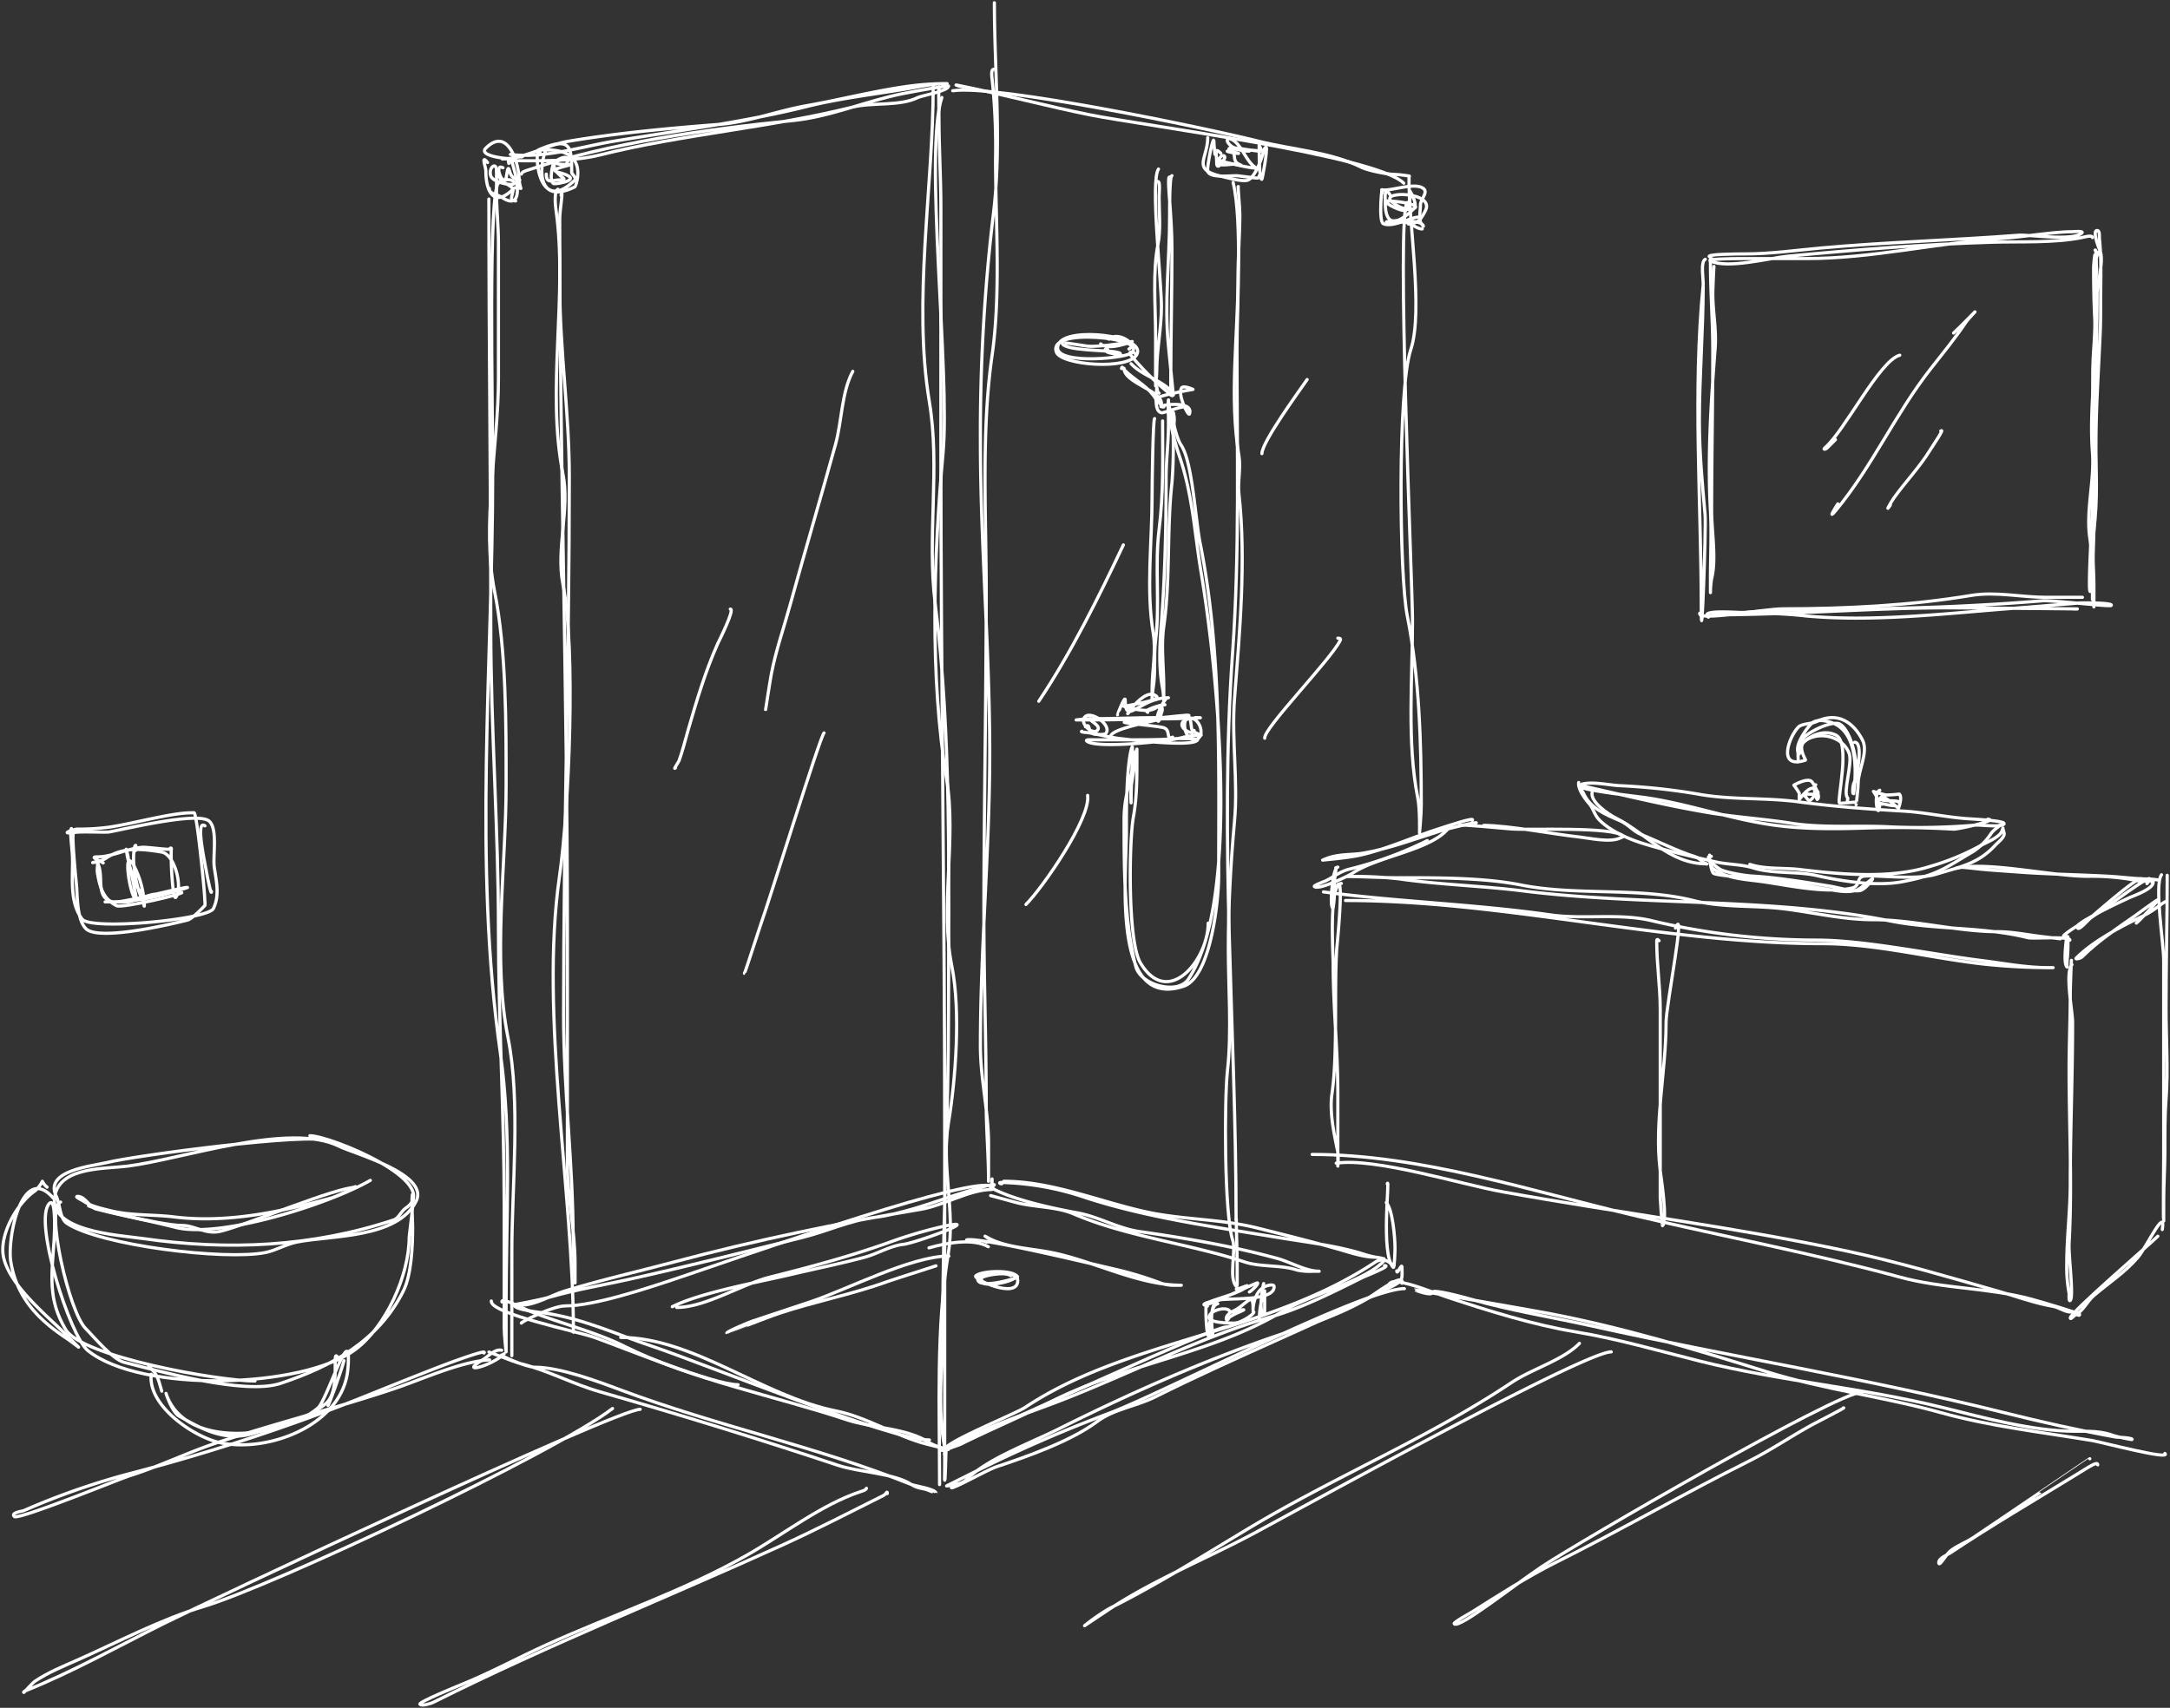 <svg id="Gruppe_520" data-name="Gruppe 520" xmlns="http://www.w3.org/2000/svg" xmlns:xlink="http://www.w3.org/1999/xlink" width="681.84" height="536.687" viewBox="0 0 681.84 536.687">
  <rect x="0" y="0" width="681.84" height="536.687" fill="#333333" stroke="none"/>
  <defs>
    <clipPath id="clip-path">
      <rect id="Rechteck_126" data-name="Rechteck 126" width="681.84" height="536.687" fill="none" stroke="#fff" stroke-width="1"/>
    </clipPath>
  </defs>
  <g id="Gruppe_519" data-name="Gruppe 519" clip-path="url(#clip-path)">
    <path id="Pfad_3302" data-name="Pfad 3302" d="M87.7,31.958c-2.192-2.728-.539,1.433-.539,2.633,0,6.32,2.419,11.892,8.808,5.5.518-.518,2.2,0,2.2,0a13.5,13.5,0,0,1-.55-2.753c0-4.585-3.332-17.032-10.459-9.907-2.359,2.361,5.749,3.3,7.706,3.3.416,0,6.16,18.051-2.753,12.11-1.541-1.028-3.852-.887-3.852-2.753" transform="translate(65.497 19.127)" fill="none" stroke="#fff" stroke-linecap="round" stroke-linejoin="round" stroke-width="1"/>
    <path id="Pfad_3303" data-name="Pfad 3303" d="M91.945,33.813c-1.462,0-1.07-3.009-2.18-3.009v6.621c0,5.135.6,10.388.6,15.646V95.8c0,21.065-5.4,45.812-1.2,66.8,3.7,18.518,3.61,41.9,3.61,60.783,0,25.063-4.291,54.967.6,79.439,4.044,20.22,1.2,46.9,1.2,67.4v32.5" transform="translate(66.252 23.306)" fill="none" stroke="#fff" stroke-linecap="round" stroke-linejoin="round" stroke-width="1"/>
    <path id="Pfad_3304" data-name="Pfad 3304" d="M91.007,32.7c-3.476,1.309-1.953,69.489-1.953,91.157,0,60.416-6.148,122.456,2.408,182.349,3.622,25.353,1.8,52.468,1.8,78.235v15.646s-.6-5.207-.6-7.822V354.349c0-29.119-1.806-58.384-1.806-87.262,0-31.352-2.407-62.965-2.407-94.486,0-45.092-.6-89.764-.6-134.8" transform="translate(65.76 24.74)" fill="none" stroke="#fff" stroke-linecap="round" stroke-linejoin="round" stroke-width="1"/>
    <path id="Pfad_3305" data-name="Pfad 3305" d="M306.027,46.382c-1.614.783-.515,6.7-.659,8.144-3.325,33.258-.6,68.4-.6,101.705,0,16.22,1.553-25.66,1.205-29.488-.875-9.619-1.806-19.927-1.806-29.49,0-13.886,1.2-28.706,1.2-42.127" transform="translate(229.791 35.092)" fill="none" stroke="#fff" stroke-linecap="round" stroke-linejoin="round" stroke-width="1"/>
    <path id="Pfad_3306" data-name="Pfad 3306" d="M304.039,112.315c-.687,2.665,19.923-1.393,26.373-1.393,19.561,0,39.811-1.019,58.978-4.212,7.624-1.27,15.825.6,23.472.6H424.3" transform="translate(230.022 80.402)" fill="none" stroke="#fff" stroke-linecap="round" stroke-linejoin="round" stroke-width="1"/>
    <path id="Pfad_3307" data-name="Pfad 3307" d="M375.075,44.771c.84-1.486.126,24.108-.367,30.278-1.541,19.249,2.38,38.724,0,57.774-.773,6.183,0,11.411,0,17.452V156.9" transform="translate(283.222 33.826)" fill="none" stroke="#fff" stroke-linecap="round" stroke-linejoin="round" stroke-width="1"/>
    <path id="Pfad_3308" data-name="Pfad 3308" d="M277.113,148.263c-5.563,6.738-22.065,8.672-29.959,13.935-1.433.956-10.77,5.479-12.036,4.212-.328-.328,3.1-1.549,3.612-1.8,2.693-1.347,4.543-2.942,7.221-3.612a118.572,118.572,0,0,0,24.673-9.027" transform="translate(177.873 112.175)" fill="none" stroke="#fff" stroke-linecap="round" stroke-linejoin="round" stroke-width="1"/>
    <path id="Pfad_3309" data-name="Pfad 3309" d="M15.851,218.194c-1.047.183,22.323,6.225,29.5,6.225,3.877,0,7.39,2.967,12.036,1.806,9.108-2.278,36.128-13.842,42.727-13.842" transform="translate(11.967 160.688)" fill="none" stroke="#fff" stroke-linecap="round" stroke-linejoin="round" stroke-width="1"/>
    <path id="Pfad_3310" data-name="Pfad 3310" d="M63.684,243.42c-.72,3.051-5.015,14.708-5.015,14.086" transform="translate(44.389 184.17)" fill="none" stroke="#fff" stroke-linecap="round" stroke-linejoin="round" stroke-width="1"/>
    <path id="Pfad_3311" data-name="Pfad 3311" d="M93.532,241.585c-2.2-.488-4.11,1.878-5.841,2.916-8.151,4.89,2.76,2.055,6.621-1.806" transform="translate(64.114 182.733)" fill="none" stroke="#fff" stroke-linecap="round" stroke-linejoin="round" stroke-width="1"/>
    <path id="Pfad_3312" data-name="Pfad 3312" d="M221.866,237.815c-.79-1.611,1.324-2.171,1.021-2.782-.984-1.966-6.621-.339-6.621,1.806,0,1.739,6.457,1.8,7.824,1.8,2.616,0,7.42-3.61,6.018-3.61" transform="translate(163.626 177.156)" fill="none" stroke="#fff" stroke-linecap="round" stroke-linejoin="round" stroke-width="1"/>
    <path id="Pfad_3313" data-name="Pfad 3313" d="M92.035,233.378c-.766,1.649,8.753,2.526,10.633,2.839,11.92,1.987,21.4,6.531,32.5,10.232,16.867,5.621,74.784,29.488,87.262,29.488" transform="translate(69.6 176.573)" fill="none" stroke="#fff" stroke-linecap="round" stroke-linejoin="round" stroke-width="1"/>
    <path id="Pfad_3314" data-name="Pfad 3314" d="M168.282,275.776c.09,1.9,8.635-3.429,10.266-4.081,9.589-3.836,75.175-34.3,79.438-34.3" transform="translate(127.321 179.61)" fill="none" stroke="#fff" stroke-linecap="round" stroke-linejoin="round" stroke-width="1"/>
    <path id="Pfad_3315" data-name="Pfad 3315" d="M198.674,133.935c.541-2.185,11.56-4.286,14.654-5.059,2.775-.694-5.465.6-7.824.6-8.635,0,6.858,1.112,9.628,1.8,2.707.678.664,4.182,3.009,3.011" transform="translate(150.316 97.352)" fill="none" stroke="#fff" stroke-linecap="round" stroke-linejoin="round" stroke-width="1"/>
    <path id="Pfad_3316" data-name="Pfad 3316" d="M96.974,28.419c-1.981-3.5-1.526,21.185,11.058,8.6.45-.45-1.1-1.922-1.1-2.2,0-7.769-.271-10.735-7.706-8.256-.936.313-2.751,1.1-2.751,1.1h2.751c13.607,0,8.844,11.539,8.808,11.558-14.875,7.436-10.155-12.66-8.256-12.66" transform="translate(72.703 19.45)" fill="none" stroke="#fff" stroke-linecap="round" stroke-linejoin="round" stroke-width="1"/>
    <path id="Pfad_3317" data-name="Pfad 3317" d="M91.721,30.306c-.588-2.394.631-2,2.667-2,1.3,0,0-.55-1.1-.55" transform="translate(69.283 21.004)" fill="none" stroke="#fff" stroke-linecap="round" stroke-linejoin="round" stroke-width="1"/>
    <path id="Pfad_3318" data-name="Pfad 3318" d="M100.432,33.861c-1.247.59-.8,5.092-.618,6.347,3.843,26.906-3.107,56.571,2.2,83.113,2.224,11.114-2.222,23.561,0,34.675,4.1,20.489,1.945,70.613-1.1,91.921-6.245,43.706,4.4,98.81,4.4,143.108" transform="translate(74.866 25.619)" fill="none" stroke="#fff" stroke-linecap="round" stroke-linejoin="round" stroke-width="1"/>
    <path id="Pfad_3319" data-name="Pfad 3319" d="M169.418,17.44c-5.69,16.953,2.661,86.572.378,111.7-2.948,32.418-4.256,70.237,1.1,102.378,3.2,19.2-2.148,39.889,1.653,58.893,2.828,14.148,1.238,35.494-1.1,49.538-2.2,13.21,2.2,27.521,0,40.73-3.873,23.242-2.753,48.872-2.753,72.656" transform="translate(126.526 13.195)" fill="none" stroke="#fff" stroke-linecap="round" stroke-linejoin="round" stroke-width="1"/>
    <path id="Pfad_3320" data-name="Pfad 3320" d="M307.223,225.176a1.042,1.042,0,0,1-.378,1.084c-6.08,6.08-22.767,10.248-31.375,15.412-22.263,13.357-48.823,16.431-72.1,28.07-9.6,4.8-20.9,9.624-29.172,13.761a31.665,31.665,0,0,1-5.5,1.651l5.5-2.753c9.259-4.629,18.926-7.922,28.622-11.558,23.331-8.75,45.874-20.812,69.352-27.521,9.19-2.626,19.574-7.861,28.072-12.11,1.27-.636,9.647-3.852,7.155-3.852" transform="translate(127.631 170.367)" fill="none" stroke="#fff" stroke-linecap="round" stroke-linejoin="round" stroke-width="1"/>
    <path id="Pfad_3321" data-name="Pfad 3321" d="M170.174,296.114c.148.69,11.427-5.64,13.907-6.468,9.837-3.28,23.644-8.1,31.924-14.311,5.192-3.894,12.338-4.792,18.163-7.706,24.749-12.373,49.854-22.449,74.308-34.675,3.835-1.918,3.3-2.347,3.3-6.055,0-1.667-1.651,2.716-1.651,1.1h0" transform="translate(128.753 171.379)" fill="none" stroke="#fff" stroke-linecap="round" stroke-linejoin="round" stroke-width="1"/>
    <path id="Pfad_3322" data-name="Pfad 3322" d="M248.277,211.892c.97-2.916-2.206,22.149,1.892,26.247.39.39.55-5.2.55-6.055,0-3.28-.761-12.319-2.753-14.311" transform="translate(187.61 160.139)" fill="none" stroke="#fff" stroke-linecap="round" stroke-linejoin="round" stroke-width="1"/>
    <path id="Pfad_3323" data-name="Pfad 3323" d="M168.972,261.153c1.07-6.6.056,2.245.056,7.912" transform="translate(127.843 195.813)" fill="none" stroke="#fff" stroke-linecap="round" stroke-linejoin="round" stroke-width="1"/>
    <path id="Pfad_3324" data-name="Pfad 3324" d="M89.8,233.088c-.448-1.678,7.22,2.315,8.7,2.907,9.863,3.945,20.649,6.471,29.722,11.009,20.853,10.425,47.825,15.757,69.9,23.117,7.838,2.612,19,2.575,25.869,7.155,1.786,1.193,6.055,2.2,6.055,2.2l-6.6-1.651c-9.487-2.371-18.89-8.512-28.622-10.459-23.113-4.622-44.948-23.117-67.7-23.117" transform="translate(67.926 176.044)" fill="none" stroke="#fff" stroke-linecap="round" stroke-linejoin="round" stroke-width="1"/>
    <path id="Pfad_3325" data-name="Pfad 3325" d="M87.885,232.745c-.513,3.938,27,9.523,32.416,11.457,9.2,3.285,37.419,14.861,45.134,14.861" transform="translate(66.488 176.094)" fill="none" stroke="#fff" stroke-linecap="round" stroke-linejoin="round" stroke-width="1"/>
    <path id="Pfad_3326" data-name="Pfad 3326" d="M87.634,241.972c-1.579-.743,7.538,2.995,9.872,3.578,8.5,2.125,16.347,6.4,24.77,8.806,24.88,7.109,50.709,15.07,74.856,23.119,6.631,2.21,17.756,2.48,23.119,6.055,1.813,1.209,3.19,1.063,4.954,1.651.172.058,2.751,1.131,2.751,1.1,0-1.351-6.642-2.326-7.7-2.751-29.959-11.984-61.293-18.444-91.369-29.723-7.448-2.793-19.145-7.155-26.971-7.155-2.89,0-11.309-3.854-10.459-3.854" transform="translate(66.165 183.001)" fill="none" stroke="#fff" stroke-linecap="round" stroke-linejoin="round" stroke-width="1"/>
    <path id="Pfad_3327" data-name="Pfad 3327" d="M173.47,15.849c-1.281-.141-3.266-.831-2.126-.6,14.223,2.844,28.253,6.642,41.832,9.357C229.8,27.928,303.007,37.376,311.7,46.07" transform="translate(129.381 11.501)" fill="none" stroke="#fff" stroke-linecap="round" stroke-linejoin="round" stroke-width="1"/>
    <path id="Pfad_3328" data-name="Pfad 3328" d="M170.422,16.323c13.687-2.031,79.4,11.683,96.033,15.843,10.77,2.691,22.839,3.438,32.476,8.256,2.011,1.007,8.194,2.2,10.457,2.2,1.27,0,5.229.552,4.4.552" transform="translate(128.94 12.196)" fill="none" stroke="#fff" stroke-linecap="round" stroke-linejoin="round" stroke-width="1"/>
    <path id="Pfad_3329" data-name="Pfad 3329" d="M253.136,31.53c-.385,13.224,4.627,42.2.534,54.476-4.14,12.421-3.636,70.986-1.1,83.663,3.789,18.947,4.4,40.059,4.4,59.445,0,2.941-.55,8.806-.55,8.806s.17-7.406-.55-11.009c-3.464-17.32-1.651-37.913-1.651-55.591,0-11.393-5.194-128.008-1.651-131.55" transform="translate(189.612 23.855)" fill="none" stroke="#fff" stroke-linecap="round" stroke-linejoin="round" stroke-width="1"/>
    <path id="Pfad_3330" data-name="Pfad 3330" d="M247.477,34.942c.111-4.759-1.367,8.834.288,9.661,3.411,1.706,11.7-3.863,11.7-1.393" transform="translate(186.86 25.675)" fill="none" stroke="#fff" stroke-linecap="round" stroke-linejoin="round" stroke-width="1"/>
    <path id="Pfad_3331" data-name="Pfad 3331" d="M247.156,34.469c2.942.529,10.831-2.695,13.283-.244,1.21,1.21-1.115,3.3-1.115,5.013,0,1.46-.466,3.891,0,5.293.169.5,1.261,1.962.836,1.114-1.353-2.705-17.9-.836-8.911-.836a24.283,24.283,0,0,1,3.064-.278c1.927.274,3.8,2.227,5.57,2.227" transform="translate(186.997 25.19)" fill="none" stroke="#fff" stroke-linecap="round" stroke-linejoin="round" stroke-width="1"/>
    <path id="Pfad_3332" data-name="Pfad 3332" d="M218.279,29.5c-.005-1.17-.279-2.533-.279-3.8,0-3.438-2.317,8.091-1.95,9.191.78,2.338,7.813,1.209,9.468,1.391,6.141.683,6.684,1.2,6.684,0" transform="translate(163.433 18.959)" fill="none" stroke="#fff" stroke-linecap="round" stroke-linejoin="round" stroke-width="1"/>
    <path id="Pfad_3333" data-name="Pfad 3333" d="M233.927,28.936c-.643-.293-1.122-2.508-1.122-1.8,0,6.751.256,10.582.836,10.582.195,0,1.874-9.544,1.393-10.025-.332-.332-.81.985-.836,1.114-.444,2.219-2.691,8.416-5.013,9.191-1.748.583-7.114-.943-8.911-1.393-8.614-2.154-3.62-5.542-3.62-11.975" transform="translate(162.829 18.634)" fill="none" stroke="#fff" stroke-linecap="round" stroke-linejoin="round" stroke-width="1"/>
    <path id="Pfad_3334" data-name="Pfad 3334" d="M92.416,37.211c10.54,1.375,22.26-2.443,32.506-4.151,19.753-3.292,40.744-5.939,60.434-10.861,10.348-2.587,20.983-3.822,31.471-5.57,4.124-.689,8.265-1.671,12.532-1.671h.279a88.84,88.84,0,0,0-12.254.834c-10.687,1.458-21.371,4.247-32.028,6.127-9,1.59-18.2,5.15-27.292,5.849-15.792,1.214-31.817,2.7-47.346,5.291-6.844,1.14-13.982,5.57-20.886,5.57" transform="translate(67.966 11.317)" fill="none" stroke="#fff" stroke-linecap="round" stroke-linejoin="round" stroke-width="1"/>
    <path id="Pfad_3335" data-name="Pfad 3335" d="M221.349,32.635c2.932,12.138,1.216,38.812,1.216,52.218,0,31.981.887,63.879-1.393,95.8-4.219,59.076,1.114,118.793,1.114,177.959" transform="translate(166.108 24.691)" fill="none" stroke="#fff" stroke-linecap="round" stroke-linejoin="round" stroke-width="1"/>
    <path id="Pfad_3336" data-name="Pfad 3336" d="M223.252,33.4c-.263-.815.469,6.57.469,8.641,0,6.42-.557,12.806-.557,19.217,0,18.871-2.833,38.143.279,56.814.646,3.882-.436,8.059,0,11.975,2.31,20.8.2,43.616-1.393,64.334-.978,12.725,1.156,25.725,0,38.433-1.187,13.067-1.95,26.7-1.95,39.826,0,12.688,1.121,26.119-.278,38.712-.989,8.89-1.021,45.122,1.671,53.193,1.107,3.316-1.377,11.989,1.114,14.481.4.4.279-2.06.279-2.227v-4.736c0-4.715-.279-9.454-.279-14.2" transform="translate(165.851 25.227)" fill="none" stroke="#fff" stroke-linecap="round" stroke-linejoin="round" stroke-width="1"/>
    <path id="Pfad_3337" data-name="Pfad 3337" d="M229.637,232.359c.327-.067,2.991-2.431,2.568-2.854-.244-.244-15.8,7.418-16.709,6.961-.669-.334,1.254-.836,1.948-1.114,2.888-1.154,9.393-2.709,11.42-4.734.812-.812-2.194.836-3.343.836" transform="translate(162.938 173.638)" fill="none" stroke="#fff" stroke-linecap="round" stroke-linejoin="round" stroke-width="1"/>
    <path id="Pfad_3338" data-name="Pfad 3338" d="M216.158,234.13c-.657-4.718-.664,8.5.462,9.626.878.877.836-3.93.836-4.456,0-2.208-.836.083-.836,2.229" transform="translate(163.205 176.374)" fill="none" stroke="#fff" stroke-linecap="round" stroke-linejoin="round" stroke-width="1"/>
    <path id="Pfad_3339" data-name="Pfad 3339" d="M226.633,229.679c.079-.875-1.916,8.786.025,9.756.343.172.279-.731.279-1.114v-6.4l-.279.834a24.311,24.311,0,0,0-1.393,7.8" transform="translate(170.434 173.732)" fill="none" stroke="#fff" stroke-linecap="round" stroke-linejoin="round" stroke-width="1"/>
    <path id="Pfad_3340" data-name="Pfad 3340" d="M179.561,21.388c-.9.058-.618,2.22-.525,2.97a202.5,202.5,0,0,1,1.1,25.325c0,19.918,1.714,41.955-1.1,61.664-3.432,24.028-1.834,50.174-1.834,74.509,0,33.86-.734,68.01-.734,102.039,0,19.461.734,39.27.734,58.727,0,8.128.733,16.1.733,24.225V359.1c0-10.3-2.568-20.317-2.568-30.832,0-30.784,2.935-61.435,2.935-92.128,0-32.811-2.935-65.128-2.935-98A582.052,582.052,0,0,1,179.4,67.3c2.753-22.01.367-44.828.367-66.8" transform="translate(132.681 0.378)" fill="none" stroke="#fff" stroke-linecap="round" stroke-linejoin="round" stroke-width="1"/>
    <path id="Pfad_3341" data-name="Pfad 3341" d="M179.472,212.124c-.692-.033-.985-.425-.112-.425a88.177,88.177,0,0,1,25.327,4.4c19.591,6.531,40.533,9.387,61.295,12.848,9.154,1.525,19.331,2.651,27.9,5.505a44.845,44.845,0,0,0,5.138,1.1,12.776,12.776,0,0,0-2.2-.367c-3.692,0-8.214-1.56-11.745-2.57-8.419-2.4-16.819-4.479-25.327-6.607-11.794-2.949-23.554-2.542-35.236-5.138-14.432-3.208-29.374-9.544-44.412-9.544" transform="translate(135.294 159.893)" fill="none" stroke="#fff" stroke-linecap="round" stroke-linejoin="round" stroke-width="1"/>
    <path id="Pfad_3342" data-name="Pfad 3342" d="M177.2,216.145c-.112-.037,4.074,1.094,7.8,2.11,5.855,1.6,12.735,1.263,18.353,3.671,16.67,7.144,36.632,9.4,53.588,15.049,5.136,1.711,11.346.845,16.517,2.568a18.9,18.9,0,0,0,5.138.367h1.836c-4.228,0-9.027-2.895-13.215-4.037-14.478-3.949-28.632-6.345-43.311-8.442-6.585-.942-12.8-4.662-19.453-5.872-7.892-1.435-19.175-3.9-26.061-7.341-1.008-.506-.734-3.3-.734-3.3v2.937" transform="translate(134.065 159.577)" fill="none" stroke="#fff" stroke-linecap="round" stroke-linejoin="round" stroke-width="1"/>
    <path id="Pfad_3343" data-name="Pfad 3343" d="M241.93,212.81c5.525-2.846-9.515,1.913-11.244,2.489-8.07,2.691-16.883,5.92-25.327,6.974-7.62.954-14.906,4.37-22.39,6.241-18.247,4.562-36.26,9.118-54.69,13.213-8.019,1.781-16.547,3.208-24.591,5.505-3.97,1.135-12.113,2.57-12.113,2.57h2.937c4.458,0,9.382-3.113,13.58-4.406,11.279-3.469,23.045-6.12,34.5-9.175,25.435-6.784,51.621-12.214,77.445-16.517,7.188-1.2,15.325-6.239,22.39-6.239" transform="translate(69.286 160.33)" fill="none" stroke="#fff" stroke-linecap="round" stroke-linejoin="round" stroke-width="1"/>
    <path id="Pfad_3344" data-name="Pfad 3344" d="M120.255,244.916c8.825-4.427,27.083-7.719,36.98-10.048,7.827-1.841,15.741-3.439,23.491-5.505,3.987-1.065,8.017-3.583,12.112-4.038,3.8-.422,24.977-8.151,13.58-5.872a142.348,142.348,0,0,0-18.718,5.505c-11.892,4.2-24.413,7.573-36.7,10.645-8.88,2.22-20.313,9.544-29.365,9.544" transform="translate(90.984 165.72)" fill="none" stroke="#fff" stroke-linecap="round" stroke-linejoin="round" stroke-width="1"/>
    <path id="Pfad_3345" data-name="Pfad 3345" d="M194.517,228.157c6.053-1.883-12.273,3.921-14.2,4.623-11.065,4.023-22.646,6.2-33.769,9.909-4.451,1.484-16.475,6.282-16.517,6.241-.385-.386,7.158-3.489,7.708-3.671l18.72-6.239c11.327-3.775,31.45-14.315,43.311-14.315" transform="translate(98.369 170.011)" fill="none" stroke="#fff" stroke-linecap="round" stroke-linejoin="round" stroke-width="1"/>
    <path id="Pfad_3346" data-name="Pfad 3346" d="M172.911,222.323c4-1,39.833,7.648,46.155,9.106a113.25,113.25,0,0,1,14.682,4.406,11.257,11.257,0,0,0,4.038.734h2.568c-13.566,0-27.477-7.625-40.741-10.278-5.846-1.17-12.421-1.444-17.986-3.671-1.015-.406-2.935-1.467-2.935-1.467l1.1.734c1.152.768.471,1.1-.733,1.1" transform="translate(130.824 167.323)" fill="none" stroke="#fff" stroke-linecap="round" stroke-linejoin="round" stroke-width="1"/>
    <path id="Pfad_3347" data-name="Pfad 3347" d="M184.818,223.693c-4.911-2.812-13.475-1.122-18.646.355" transform="translate(125.725 168.098)" fill="none" stroke="#fff" stroke-linecap="round" stroke-linejoin="round" stroke-width="1"/>
    <path id="Pfad_3348" data-name="Pfad 3348" d="M185.6,228.787c-2.046-1.567-11.522-.047-9.58,1.894,2.138,2.138,12.219-.627,11.01-1.836-1.247-1.249-13.032-1.107-11.745,1.469s12.609-.841,12.479-1.1c-1.221-2.442-11.525-2.055-13.213-.367-.982.982,13.213,7.536,13.213,1.469,0-4.035-13.384-1.37-11.377-.367" transform="translate(132.028 172.11)" fill="none" stroke="#fff" stroke-linecap="round" stroke-linejoin="round" stroke-width="1"/>
    <path id="Pfad_3349" data-name="Pfad 3349" d="M211.831,64.39c5.964-2.854-25.52-7.174-22.811.952,1.372,4.119,22.783,5.82,25.325.734,2.963-5.923-21.852-8.781-24.591-3.3-3.383,6.763,20.016,4.762,22.757,2.935,3.137-2.092-4.024-7.353-6.975-4.4" transform="translate(142.886 45.281)" fill="none" stroke="#fff" stroke-linecap="round" stroke-linejoin="round" stroke-width="1"/>
    <path id="Pfad_3350" data-name="Pfad 3350" d="M200.61,66.116c.158-.98.444-.047,1.17.678,2.8,2.8,6.48,4.6,8.809,7.708.725.968,2.568,3.78,2.568,2.568,0-4.1-11.745-6.452-11.745-11.01" transform="translate(151.781 49.703)" fill="none" stroke="#fff" stroke-linecap="round" stroke-linejoin="round" stroke-width="1"/>
    <path id="Pfad_3351" data-name="Pfad 3351" d="M204.095,63.834c-.639-1.066-2.846-1.295-1.616.241a87.262,87.262,0,0,0,11.377,11.379c.541.464,1.331,1.606,1.836,1.1.365-.365-.5-1.233-.734-1.469-3.45-3.45-8.755-4.718-12.113-8.075-.121-.123-.244-.244-.365-.367" transform="translate(152.917 47.65)" fill="none" stroke="#fff" stroke-linecap="round" stroke-linejoin="round" stroke-width="1"/>
    <path id="Pfad_3352" data-name="Pfad 3352" d="M204.314,63.6c-1.709-.346-.639.954,1.094,1.17.98.123,2.937,1.354,2.937.367,0-.546-.938-.6-1.469-.734-2.477-.618-16.884-.343-16.884-2.935,0-.174,7.678,1.075,8.075,1.1,4.665.311,13.947-1.469,13.947-1.469s-7.567,3.076-9.909.734" transform="translate(143.747 46.225)" fill="none" stroke="#fff" stroke-linecap="round" stroke-linejoin="round" stroke-width="1"/>
    <path id="Pfad_3353" data-name="Pfad 3353" d="M207.742,71.224c-.668-.167-.734-2.614-.734-1.927,0,1.873-1.033,7.574,1.469,8.075.913.183,7.708-2.86,7.708-1.469" transform="translate(156.461 52.338)" fill="none" stroke="#fff" stroke-linecap="round" stroke-linejoin="round" stroke-width="1"/>
    <path id="Pfad_3354" data-name="Pfad 3354" d="M207.343,73.472C203.6,72.49,218.433,70,218.433,70s-3.121-1.467-3.671-.367c-1.147,2.3,2.266,8.987,2.57,8.075,1.685-5.055-12.693-2.2-8.075-2.2" transform="translate(156.416 52.372)" fill="none" stroke="#fff" stroke-linecap="round" stroke-linejoin="round" stroke-width="1"/>
    <path id="Pfad_3355" data-name="Pfad 3355" d="M207.732,30.243c-2.616,3.768.933,34.9.933,43.184,0,6.921-1.469,13.552-1.469,20.189,0,1.595-.365,4.771-.365,4.771V82.6c0-8.92-.991-20.013.733-28.629.947-4.73.367-10.137.367-15.049,0-.859.43-4.771-.367-4.771" transform="translate(156.273 22.882)" fill="none" stroke="#fff" stroke-linecap="round" stroke-linejoin="round" stroke-width="1"/>
    <path id="Pfad_3356" data-name="Pfad 3356" d="M209.69,31.929c-.827-.908-.181,5.979-.093,7.2.364,5.092.734,10.352.734,15.416,0,13.745-.367,27.533-.367,41.108,0,.638-.188,4.038.734,4.038,0,0-.536-5.347-1.469-14.682-1.351-13.51.367-27.243.367-40.742,0-1.353-.074-12.846.734-12.846" transform="translate(157.911 23.776)" fill="none" stroke="#fff" stroke-linecap="round" stroke-linejoin="round" stroke-width="1"/>
    <path id="Pfad_3357" data-name="Pfad 3357" d="M207.2,74.887c-.506,0-.792,20.16-.792,24.591,0,14-1.941,29.105.367,42.945.933,5.6-.367,11.68-.367,17.25v3.3s.165-2.457.367-3.67c.787-4.731.133-9.883.734-14.683,1.437-11.5-.336-23.382,1.1-34.868,1.439-11.5,1.1-22.762,1.1-34.134" transform="translate(155.592 56.659)" fill="none" stroke="#fff" stroke-linecap="round" stroke-linejoin="round" stroke-width="1"/>
    <path id="Pfad_3358" data-name="Pfad 3358" d="M211.708,75.467a13.293,13.293,0,0,1,.306,1.95c0,1.741-.367,3.338-.367,5.138a142.415,142.415,0,0,1-.367,15.049c-1.658,14.928-.45,30.308-2.57,45.146-.873,6.113,0,12.871,0,19.087v4.037a35.687,35.687,0,0,0-.367-3.671c-1.339-6.693-.891-14.112-.367-20.921,1.151-14.956,1.469-30.124,1.469-45.146,0-5.584.734-11.156.734-16.884V71.543" transform="translate(156.963 54.129)" fill="none" stroke="#fff" stroke-linecap="round" stroke-linejoin="round" stroke-width="1"/>
    <path id="Pfad_3359" data-name="Pfad 3359" d="M227.648,128.123c1.92-.629-7.005.585-8.721.585-7.534,0-15.087.367-22.39.367-1.351,0-4.037.367-4.037.367h5.138c8.312,0,16.616-.367,24.959-.367,1.681,0,13.257-.367,7.341-.367" transform="translate(145.645 96.8)" fill="none" stroke="#fff" stroke-linecap="round" stroke-linejoin="round" stroke-width="1"/>
    <path id="Pfad_3360" data-name="Pfad 3360" d="M194.438,131.561c1.685-1.324.509,1.678,2.582,2.271a9.74,9.74,0,0,0,3.671,0c2.551-2.552-4.838-7.8-6.608-5.14-1.372,2.06,2.647,5.43,4.038,4.038,1.469-1.47-2.2-2.74-2.2-3.671" transform="translate(146.63 96.815)" fill="none" stroke="#fff" stroke-linecap="round" stroke-linejoin="round" stroke-width="1"/>
    <path id="Pfad_3361" data-name="Pfad 3361" d="M193.588,132.745c-.755.281,1.865.432,2.229.494,3.316.552,6.517,1.458,9.911,1.834,1.952.218,22.973,2.872,24.225.367.191-.381-6-.413-6.607-.367-5.51.425-10.984.367-16.517.367h-9.544c-.281,0-2.707-.137-2.2.367,2.6,2.6,26.57.076,30.1-1.1a28.443,28.443,0,0,1,5.874-.733s-2.421-.8-2.937-1.836c-.244-.49-.274-4.864-1.469-3.671-1.939,1.939-.118,8.317,3.3,6.607,2.457-1.228.323-7.325-2.937-6.239-5.4,1.8,1.836,5.969,1.836,3.671" transform="translate(146.365 97.042)" fill="none" stroke="#fff" stroke-linecap="round" stroke-linejoin="round" stroke-width="1"/>
    <path id="Pfad_3362" data-name="Pfad 3362" d="M199.887,130.192c-.026-.044,2.44-6.392,2.44-4.622,0,8.4,4.5-.734,13.58-.734.123,0-.258-.054-.367,0-1.08.541-4.03,6.248-2.937,7.341.476.474,1.031-2.428,1.1-2.57.88-1.757-.734-3.468-.734-1.467" transform="translate(151.233 94.432)" fill="none" stroke="#fff" stroke-linecap="round" stroke-linejoin="round" stroke-width="1"/>
    <path id="Pfad_3363" data-name="Pfad 3363" d="M204.2,183.1c1.774-5.177-.727,7.931-.927,10.139a39.642,39.642,0,0,0,0,4.773c0-6.47.636-17.619.365-17.619-.112,0-1.834,4.012-1.834,23.491v2.937c0,14.682-4.709,56.381,17.984,48.816,8.389-2.8,11.012-26.44,11.012-34.868,0-35.019.947-70.506-5.872-104.607-1.414-7.065-2.377-25.219-5.874-30.465-1.822-2.735-2.6-8.537-3.669-11.746a13.471,13.471,0,0,1-.367-2.2,20.93,20.93,0,0,0,0,3.671,99.044,99.044,0,0,0,3.669,14.314c3.922,11.764,4.585,23.839,6.608,35.97,4.922,29.539,12.748,102.552-4.038,127.731-3.336,5.006-15.031,1.9-16.517-4.037-3.678-14.719-3.67-30.74-3.67-46.248,0-6.891,2-12.18,3.3-18.72.221-1.1.734-3.3.734-3.3v2.2c0,6.429.053,12.746-1.1,19.085-1.367,7.522-1.869,39.093,2.2,45.88,8.732,14.553,21.288-1.04,21.288-12.479" transform="translate(152.126 54.287)" fill="none" stroke="#fff" stroke-linecap="round" stroke-linejoin="round" stroke-width="1"/>
    <path id="Pfad_3364" data-name="Pfad 3364" d="M202.748,129.877c-2.078,2.765,5.084-8.613,8.753-4.943,1.143,1.142-8.862,2.767-9.542,2.937a4.351,4.351,0,0,1-1.1,0s8.133,2.877,10.643.367" transform="translate(151.968 93.967)" fill="none" stroke="#fff" stroke-linecap="round" stroke-linejoin="round" stroke-width="1"/>
    <path id="Pfad_3365" data-name="Pfad 3365" d="M205.456,128.453c-1.739-.613,3.915-2.373,5.386-2.373" transform="translate(155.198 95.392)" fill="none" stroke="#fff" stroke-linecap="round" stroke-linejoin="round" stroke-width="1"/>
    <path id="Pfad_3366" data-name="Pfad 3366" d="M138.15,108.966c1.611-.137-3.738,10.381-4,10.977-3.884,8.736-6.5,17.627-9.176,26.8-.959,3.285-1.765,6.689-2.937,9.909-.109.3-2,3.1-1.1,2.2" transform="translate(91.315 82.442)" fill="none" stroke="#fff" stroke-linecap="round" stroke-linejoin="round" stroke-width="1"/>
    <path id="Pfad_3367" data-name="Pfad 3367" d="M164.368,66.431c-3.568,6.666-3.406,15.606-5.426,22.929-4.665,16.909-9.645,33.723-14.314,50.651-2.015,7.3-4.453,14.2-5.874,21.655-.476,2.5-1.834,11.5-1.834,11.379" transform="translate(103.592 50.261)" fill="none" stroke="#fff" stroke-linecap="round" stroke-linejoin="round" stroke-width="1"/>
    <path id="Pfad_3368" data-name="Pfad 3368" d="M158.17,131.121c-1.163.885-17.541,53.85-19.874,60.149-.471,1.272-4.971,15.416-5.138,15.416" transform="translate(100.747 99.206)" fill="none" stroke="#fff" stroke-linecap="round" stroke-linejoin="round" stroke-width="1"/>
    <path id="Pfad_3369" data-name="Pfad 3369" d="M239.937,67.9c-2.3,3.359-14.214,19.623-14.214,23.284" transform="translate(170.781 51.373)" fill="none" stroke="#fff" stroke-linecap="round" stroke-linejoin="round" stroke-width="1"/>
    <path id="Pfad_3370" data-name="Pfad 3370" d="M212.387,97.486c-7.831,16.552-16.264,33.663-26.574,49.127" transform="translate(140.585 73.757)" fill="none" stroke="#fff" stroke-linecap="round" stroke-linejoin="round" stroke-width="1"/>
    <path id="Pfad_3371" data-name="Pfad 3371" d="M202.9,142.293c1.021,7.218-14.181,29.086-19.381,34.283" transform="translate(138.847 107.658)" fill="none" stroke="#fff" stroke-linecap="round" stroke-linejoin="round" stroke-width="1"/>
    <path id="Pfad_3372" data-name="Pfad 3372" d="M226.231,145.6c-.474-2.986,20.628-24.538,23.705-30.695.364-.725-.244-.732-.734-.732" transform="translate(171.16 86.38)" fill="none" stroke="#fff" stroke-linecap="round" stroke-linejoin="round" stroke-width="1"/>
    <path id="Pfad_3373" data-name="Pfad 3373" d="M306.642,46.3c-.859-.112-.529.682-.529,1.4,0,9.124.734,18.32.734,27.528,0,16.732-.367,33.461-.367,50.286,0,6.526,1.556,15.066,0,21.288a25.887,25.887,0,0,0-.367,4.4v-4.771c0-6.94.386-13.995,0-20.921-.95-17.129.158-33.974,1.469-51.019.462-6-.734-11.36-.734-17.252,0-1.69.367-9.475.367-8.442" transform="translate(231.334 35.026)" fill="none" stroke="#fff" stroke-linecap="round" stroke-linejoin="round" stroke-width="1"/>
    <path id="Pfad_3374" data-name="Pfad 3374" d="M306.023,49.461c-2.241-.957,8.871-1,11.126-1,7.794,0,15.743-1.131,23.491-1.836,20.749-1.887,41.582-2.436,62.4-4.038,3.227-.248,17.113,1.973,19.82-.734.7-.7-2.918-.367-2.937-.367-2.062,0-4.193.163-6.239.367-5.609.562-11.207,1.43-16.884,1.836-20.364,1.454-40.054,6.239-60.562,6.239h-19.82c-4.168,0-11.479.134-10.278.734,5.25,2.624,18.813-.952,24.225-1.469,21.443-2.041,42.7-3.75,64.233-4.4,8.994-.272,19.447.3,28.262-1.469.506-.1,3.3-.943,3.3,0" transform="translate(231.311 31.33)" fill="none" stroke="#fff" stroke-linecap="round" stroke-linejoin="round" stroke-width="1"/>
    <path id="Pfad_3375" data-name="Pfad 3375" d="M376.708,47.932c-.225.785-2.391,5.319-1.184,6.528,1.3,1.3,0-5.507,0-5.507s-.365,2.688-.365,4.038c0,5.409.1,10.759.365,16.15.7,13.954-1.8,28.012-.732,41.842.694,9.032-2.238,18.507-.734,27.529a60.548,60.548,0,0,1,.367,9.909c0,3.021-.084,6.524-.367,6.239-.752-.75.734-24.016.734-26.059,0-22.574,1.467-45.167,1.467-67.536,0-3.756,2.421-10.575.734-13.947-.251-.5-2.324-5.874-.734-5.874.891,0,.646,1.685.734,2.57.68,6.786.367,13.726.367,20.554,0,7.1-.03,6.861-.367,13.949-.479,10.086-1.1,19.992-1.1,30.1,0,16.31-1.1,32.752-1.1,48.816" transform="translate(282.681 31.206)" fill="none" stroke="#fff" stroke-linecap="round" stroke-linejoin="round" stroke-width="1"/>
    <path id="Pfad_3376" data-name="Pfad 3376" d="M305.8,112.629c-3.092-2.519,9.522-1.367,10.928-1.467,9.28-.664,18.551-1.1,27.895-1.1,21.9,0,44.294-.755,66.069-2.57,2.942-.246,21.218,1.906,21.655,1.469.877-.878-8.82-.887-10.645-.734q-11.367.949-22.757,1.836c-20.355,1.607-41.882,4.067-62.4,2.2a132.58,132.58,0,0,0-20.187-.732c-2.951.184-6.485.367-8.809.367h-.367c24.728,0,49.687-2.2,74.51-2.2.522,0,47.837.367,38.907.367" transform="translate(230.999 81.313)" fill="none" stroke="#fff" stroke-linecap="round" stroke-linejoin="round" stroke-width="1"/>
    <path id="Pfad_3377" data-name="Pfad 3377" d="M350.063,63.545c-6.378,1.7-17.267,23.747-23.51,29.1-.7.6.121.613.734,0l2.568-2.568" transform="translate(246.867 48.078)" fill="none" stroke="#fff" stroke-linecap="round" stroke-linejoin="round" stroke-width="1"/>
    <path id="Pfad_3378" data-name="Pfad 3378" d="M365.912,62.448c2.233-2.08,4.084-4.037,6.2-6.148,1.811-1.813-1.646,1.732-2.2,2.57-3.482,5.221-7.508,10.1-11.379,15.049-10.989,14.042-18.337,30.74-29.73,44.412-2.514,3.016-.077-.985.734-2.2" transform="translate(247.927 42.211)" fill="none" stroke="#fff" stroke-linecap="round" stroke-linejoin="round" stroke-width="1"/>
    <path id="Pfad_3379" data-name="Pfad 3379" d="M354.316,77.163c1.389-1.031-2.38,4.414-3.362,6.009-3.346,5.44-7.713,9.918-11.378,15.049-.912,1.275-3.02,5.078-1.1,2.2" transform="translate(255.498 58.283)" fill="none" stroke="#fff" stroke-linecap="round" stroke-linejoin="round" stroke-width="1"/>
    <path id="Pfad_3380" data-name="Pfad 3380" d="M284.7,147.816c1.72-.943-9.268,1.832-11.044,2.387-7.587,2.37-16.408,5.67-24.225,6.974-3.7.617-7.339.244-11.012,1.467-.625.209-1.834.734-1.834.734s7.638-.666,11.377-1.467c8.616-1.848,16.939-5.8,25.327-8.442,2.392-.755,11.564-3.857,10.276-2.57" transform="translate(179.002 110.909)" fill="none" stroke="#fff" stroke-linecap="round" stroke-linejoin="round" stroke-width="1"/>
    <path id="Pfad_3381" data-name="Pfad 3381" d="M239.539,155.331c.608-.45-.455.573-.455,7.134,0,1.73-.186,6.78-.734,5.138-.648-1.946.278-12.479,1.836-12.479" transform="translate(180.176 117.366)" fill="none" stroke="#fff" stroke-linecap="round" stroke-linejoin="round" stroke-width="1"/>
    <path id="Pfad_3382" data-name="Pfad 3382" d="M236.736,159.561c23.516,3.132,47.532,3.824,71.37,7.23,10.422,1.49,21.868-.657,32.03,1.885a225.033,225.033,0,0,0,51.623,6.029c14.957,0,36.1,4.465,51.623,6.4,7.012.877,14,2.262,21.1,2.262h1.507a201.82,201.82,0,0,1-21.856-1.131c-16.519-1.836-33.9-6.406-50.492-6.406-50.174,0-99.882-13.564-149.971-13.564" transform="translate(179.113 120.723)" fill="none" stroke="#fff" stroke-linecap="round" stroke-linejoin="round" stroke-width="1"/>
    <path id="Pfad_3383" data-name="Pfad 3383" d="M466.538,176.383c.511.03-4.746-.573-6-.731-4.406-.55-9.18-1.507-13.566-1.507-12.932,0-26.164-3.768-39.188-3.768-9.528,0-18.509-2.22-27.884-3.392-9.47-1.184-19.319-.307-28.638-2.637-17.273-4.318-36.713-1.389-54.259-4.9-11.72-2.343-26.885-2.261-38.812-2.261-5.14,0-10.55-.376-15.827-.376h0a122.69,122.69,0,0,1,16.581.754c12.892,1.841,25.908,2.155,38.812,3.768,38.164,4.771,78.109,1.981,115.3,9.421,14.285,2.856,29.232,1.75,43.333,5.275,1.584.4,13.188-.541,13.188.754" transform="translate(180.803 118.644)" fill="none" stroke="#fff" stroke-linecap="round" stroke-linejoin="round" stroke-width="1"/>
    <path id="Pfad_3384" data-name="Pfad 3384" d="M395.341,158.768c5.444-6.673-15.047,9.58-19.315,11.716-1.516.757-8,4.9-6.782,4.9" transform="translate(279.253 118.914)" fill="none" stroke="#fff" stroke-linecap="round" stroke-linejoin="round" stroke-width="1"/>
    <path id="Pfad_3385" data-name="Pfad 3385" d="M369.89,167.513c.135-.276-1.256,8.275.093,9.624.128.13,0-.5,0-.743a23.486,23.486,0,0,1,.149-2.38,58.286,58.286,0,0,0,.148-6.394" transform="translate(279.478 126.734)" fill="none" stroke="#fff" stroke-linecap="round" stroke-linejoin="round" stroke-width="1"/>
    <path id="Pfad_3386" data-name="Pfad 3386" d="M391.1,158.78c4.095-6.387-12.983,8.648-14.387,9.818-1.618,1.347-5.14,5.776-5.14,3.671,0-1.565,15.414-8.693,16.517-9.176,1.5-.655,7.341-2.682,7.341-4.773,0-.55-.367-.55-.367,0" transform="translate(281.129 118.941)" fill="none" stroke="#fff" stroke-linecap="round" stroke-linejoin="round" stroke-width="1"/>
    <path id="Pfad_3387" data-name="Pfad 3387" d="M390.306,168.3c.72-.46,6.779-6.8,6.779-7.318,0-.279-7.077,4.955-7.341,5.138-4.233,2.93-8.5,5.858-12.481,9.176-1.439,1.2-2.724,2.357-4.037,3.67-.441.441-2.277.808-1.836.367,5.412-5.41,14.112-10.009,20.921-13.213,4.2-1.976,7.343-5.331,7.343-4.4" transform="translate(280.941 121.788)" fill="none" stroke="#fff" stroke-linecap="round" stroke-linejoin="round" stroke-width="1"/>
    <path id="Pfad_3388" data-name="Pfad 3388" d="M387.022,156.495c-2.329,2.977.689,21.618.689,26.955v62.031c0,1.184-.22,19.6,0,19.82v-6.607c0-5.031.367-10.041.367-15.049,0-5.528-.056-11.028.367-16.517.724-9.422,0-19.171,0-28.629,0-13.925.365-27.877.365-41.842" transform="translate(292.151 118.403)" fill="none" stroke="#fff" stroke-linecap="round" stroke-linejoin="round" stroke-width="1"/>
    <path id="Pfad_3389" data-name="Pfad 3389" d="M399.238,220.959c1.208-7.613-5.129,5.776-7.631,8.7-4.2,4.9-9.159,8.007-13.947,12.112-1.936,1.66-3.392,4.817-5.507,5.872-.638.32-1.836,1.815-1.836,1.1,0-1.649,24.963-23.126,27.529-25.692" transform="translate(280.18 165.428)" fill="none" stroke="#fff" stroke-linecap="round" stroke-linejoin="round" stroke-width="1"/>
    <path id="Pfad_3390" data-name="Pfad 3390" d="M371.328,173.147c-2.271,2.457.2,14.587.2,18.17,0,16.939-.734,33.867-.734,50.651,0,8.437-1.1,16.883-1.1,25.327a44.7,44.7,0,0,0,.734,9.175c.037.19-.169,2.737.365,2.2,1.159-1.158-.583-14.088-.365-17.986,1.013-18.26,0-36.518,0-54.688,0-7.9.365-15.579.365-23.491,0-2.45.367-11.471.367-10.645" transform="translate(279.707 129.99)" fill="none" stroke="#fff" stroke-linecap="round" stroke-linejoin="round" stroke-width="1"/>
    <path id="Pfad_3391" data-name="Pfad 3391" d="M302.239,166.549c3.387-7.771-2.955,24.331-2.955,29.662,0,15.421-3.756,31.248-1.834,46.613.235,1.888,2.391,15.6.732,17.251-.149.149-.732-8.07-.732-8.809V192.172c0-7.167-1.1-14.137-1.1-21.288,0-.732.067-1.033.734-.367" transform="translate(224.216 125.097)" fill="none" stroke="#fff" stroke-linecap="round" stroke-linejoin="round" stroke-width="1"/>
    <path id="Pfad_3392" data-name="Pfad 3392" d="M242.274,209.279c12.219-1.8,38.71,6.529,52.262,8.994,36.019,6.549,72.823,11.042,108.645,18.718,15.535,3.329,31.663,8.1,46.982,12.479,5.519,1.577,11.659,3.84,17.25,4.773,2,.334,3.756,1.836,5.872,1.836.892,0,2.57,1.625,2.57.732,0-.413-12.117-3.972-15.049-4.771-13.487-3.678-27.8-3.244-41.475-6.974-27.145-7.4-54.818-12.639-82.219-19.085-33.365-7.852-68.191-19.454-102.4-19.454" transform="translate(177.579 156.257)" fill="none" stroke="#fff" stroke-linecap="round" stroke-linejoin="round" stroke-width="1"/>
    <path id="Pfad_3393" data-name="Pfad 3393" d="M239.555,159.748c3.028-7.949.334,18.283.279,19.224-.79,13.427.343,32.467-1.469,45.146-.861,6.032.724,12.8,1.836,18.351a21.17,21.17,0,0,1,0,4.406V223.751c0-13.461-1.469-26.851-1.469-40.375,0-3.622-1.433-25.327,2.57-25.327" transform="translate(180.16 119.579)" fill="none" stroke="#fff" stroke-linecap="round" stroke-linejoin="round" stroke-width="1"/>
    <path id="Pfad_3394" data-name="Pfad 3394" d="M282.408,139.987c-.365,1.994,2.043,5.25,3.325,6.687,1.126,1.261,1.621,3.359,2.846,4.732,3.164,3.547,9.32,6.273,13.689,7.634,7.532,2.347,15.416,4.146,23.136,5.888,3.968.9,8.066.72,11.938,1.927,6.2,1.932,13.5.952,19.806,2.375,7.922,1.79,18.811,3.487,26.893,1.948,11.116-2.115,13-4.031,22.353-9.526a19.529,19.529,0,0,0,5.507-5.5c.715-1.247,3.178-2.726,2.856-2.746" transform="translate(213.64 105.913)" fill="none" stroke="#fff" stroke-linecap="round" stroke-linejoin="round" stroke-width="1"/>
    <path id="Pfad_3395" data-name="Pfad 3395" d="M282.566,140.772c13.289,2.99,26.8,6.289,40.252,8.565,8.683,1.469,17.5,1.988,26.187,3.362,10.273,1.621,21.149.581,31.506,1.172a208.192,208.192,0,0,0,26.414-.571c1.781-.121,7.736.761,8.95-.321.051-.046.007-.139.011-.207.042-.734-7.19-1.24-10.511-1.43-7.2-.409-14.04-2.046-21.255-2.457-10.959-.625-21.989-1.449-32.861-2.912-10.38-1.395-21.142-.527-31.436-2.414a201.572,201.572,0,0,0-24.775-2.66c-3.448-.2-8.49-1.367-11.813-.465-.184.051-.666.576-.46.8,1.075,1.207,17.954,3.049,20.781,3.469,13.081,1.946,25.838,6.5,38.986,8.454,9.735,1.447,19.909,1.395,29.643,1.066,9.125-.307,18.7-.181,27.814.339,1.525.086,14.564-2.909,10.771-3.125" transform="translate(213.788 105.996)" fill="none" stroke="#fff" stroke-linecap="round" stroke-linejoin="round" stroke-width="1"/>
    <path id="Pfad_3396" data-name="Pfad 3396" d="M283.458,140.988c-1.432.148-.228.762.09,1.5,2.071,4.81,7.016,6.842,11.548,8.758,2.494,1.054,4.223,3.374,6.608,4.323,5.637,2.243,11.158,5.161,17.05,7,1.282.4,2.616,2.226,3.608,2.282" transform="translate(213.944 106.671)" fill="none" stroke="#fff" stroke-linecap="round" stroke-linejoin="round" stroke-width="1"/>
    <path id="Pfad_3397" data-name="Pfad 3397" d="M306.525,157.055c-3-.172,1.988,3.7,2.944,4.158,1.969.943,7.455,1.876,9.825,2.011,7.968.453,16.886,1.959,24.775,3.225,2.039.327,7.523,1.92,9.426,1.263,1.254-.434,2.767-2.185,3.5-3.246,1.131-1.641-3.049,2.559-4.818,3.171-2.941,1.015-6.719.107-9.7-.371-8.437-1.356-17.1-3.151-25.634-3.638-1.974-.112-9.022-.7-9.646-1.275-.738-.68-1.052-3.654-1.284-4.608a3.517,3.517,0,0,1,.061-1.086s-.227,3.262,1.084,4.233c3.84,2.849,8.888,3.285,13.7,3.865,8.8,1.061,20.981,4.154,29.91,2.248,2.617-.559,1.518-3.006,3.3-3.62,2.371-.819,16.368,1.321,23.01-.683,8.072-2.435,13.536-3.418,18.861-9.263.769-.845,3.1-2.524,2.649-3.84-.165-.483-.358-1.472-.358-1.472a5.567,5.567,0,0,1-.522,1.421c-1.309,1.9-4.7,3.092-6.874,4.325a78.038,78.038,0,0,1-15.6,6.366c-12.391,3.9-27.782,2.5-40.7.945-5.045-.61-11.042-.025-15.811-1.627" transform="translate(231.197 112.073)" fill="none" stroke="#fff" stroke-linecap="round" stroke-linejoin="round" stroke-width="1"/>
    <path id="Pfad_3398" data-name="Pfad 3398" d="M152,244.335c-9.029.458-21.278,6.167-30.407,9.21-18.349,6.116-37.106,10.778-55.422,16.884-9.206,3.069-17.926,7.392-27.162,10.278-2.876.9-35.116,14.067-36.337,12.846s2.507-1.651,2.937-1.836A229.837,229.837,0,0,1,37.9,280.34a626.1,626.1,0,0,0,72.308-23.491c8.911-3.566,17.829-7.2,26.793-10.645,3.562-1.37,14.576-5.4,13.213-4.037" transform="translate(1.833 183.013)" fill="none" stroke="#fff" stroke-linecap="round" stroke-linejoin="round" stroke-width="1"/>
    <path id="Pfad_3399" data-name="Pfad 3399" d="M249.494,230.5c-2.027-.246-.473-1.469,1.539-1.18,4.922.7,10.587,3.162,15.416,4.771,12.939,4.312,27.313,8.774,40.742,11.012,13.215,2.2,25.977,5.943,38.907,9.175,25.272,6.318,51.521,8.384,76.712,14.683,12.695,3.172,28.009,7.341,41.108,7.341,4.513,0,8.238-.123,12.481,1.467.4.151,5.505,1.335,5.505,1.1,0-.555-4.952-.7-5.138-.734-11.706-2.127-23.7-4.824-35.237-7.708-42.868-10.717-86.108-17.585-129.2-27.16-12.688-2.819-25.688-4.876-38.173-8.442-1.98-.566-12.112-3.343-12.112-2.2,0,1.418-5.565-.675-5.505-.734,0,0,37.387,6.492,41.842,7.341,23.415,4.46,45.912,11.251,68.637,18.353,17.88,5.588,36.687,7.845,54.69,12.846,15.813,4.393,31.64,6.13,47.716,8.809,2.491.416,25.047,6.329,22.757,4.038" transform="translate(188.048 173.47)" fill="none" stroke="#fff" stroke-linecap="round" stroke-linejoin="round" stroke-width="1"/>
    <path id="Pfad_3400" data-name="Pfad 3400" d="M13.365,150.516c.051-.443-.271.218-.271.631,0,2.953.6,6.2.6,9.331,0,6.16-.8,13.283,3.011,18.36,2.716,3.62,39.494.17,41.234-3.311,2.068-4.133.9-8.734.3-12.943-.511-3.575,1.119-11.824-1.505-14.448-3.306-3.3-26.769,2.5-31.6,3.311-1.258.211-10.527-.307-11.135.3-.632.632.764,14.574.9,15.953.376,3.773.074,11.211,3.009,14.146,4,4,26.871-1.449,31.905-2.709,1.477-.369,4.836-3.931,5.417-4.514.213-.213,0-1.86,0-2.106,0-2.176-2.345-26.126-3.311-27.09a3.447,3.447,0,0,0-.9,0c-6.392,0-18.618,3.476-25.885,4.514a69.917,69.917,0,0,1-9.932.6c-.819,0-4.458,1.2-2.709,1.2" transform="translate(9.097 110.003)" fill="none" stroke="#fff" stroke-linecap="round" stroke-linejoin="round" stroke-width="1"/>
    <path id="Pfad_3401" data-name="Pfad 3401" d="M37.244,147.846c-3.3-2.375.39,13.385.838,16.377.014.086,1.205,5.971,1.205,4.214" transform="translate(27.151 111.676)" fill="none" stroke="#fff" stroke-linecap="round" stroke-linejoin="round" stroke-width="1"/>
    <path id="Pfad_3402" data-name="Pfad 3402" d="M17.373,154.481c.546-1.5-.174,1.672.1,3.329.722,4.328,1.779,8.114,6.02,10.234,1.764.882,23.466-4.214,20.167-4.214" transform="translate(13.144 116.583)" fill="none" stroke="#fff" stroke-linecap="round" stroke-linejoin="round" stroke-width="1"/>
    <path id="Pfad_3403" data-name="Pfad 3403" d="M19.883,156.5c-1.974-1.158-4.139-1.909-1.8-1.909,4.657,0,9.354-2.667,14.148-3.009,1.312-.095,8.022.8,8.426.6.079-.039.367-.536.6-.3.142.142,0,.4,0,.6a99.975,99.975,0,0,0,.6,12.34c.105.85.427,3.121.9,2.408,2.171-3.257-.4-13.461-4.514-14.148C31.983,152.044,25.8,151.4,20.488,155.2a12.328,12.328,0,0,1-3.914,1.2s1.282-.448,1.505,0c2.28,4.56-.961,10.9,4.817,12.342,2.456.613,23.017-4.976,23.477-4.516a13.437,13.437,0,0,1-2.106.6,68.542,68.542,0,0,1-23.779,3.914h1.2c1.976,0,4.054.141,6.02,0,2.018-.144,8.8-3.54,10.234-2.108" transform="translate(12.54 114.682)" fill="none" stroke="#fff" stroke-linecap="round" stroke-linejoin="round" stroke-width="1"/>
    <path id="Pfad_3404" data-name="Pfad 3404" d="M25.433,152.921a7.9,7.9,0,0,0,.148-1.683c-.142,0-.267.163-.3.3-.992,3.966.118,10.048,1.2,13.845a26.489,26.489,0,0,0,1.205,3.011c.221.594.6,2.44.6,1.806a29.852,29.852,0,0,0-3.311-12.642c-3.531-6.178-1.386,8.546.3,10.234.924.926-.086-2.623-.3-3.912-.5-3.009-1.425-5.979-1.806-9.031a19.353,19.353,0,0,0-.6-2.408s.214,1.2.3,1.808c.246,1.727,2.732,11.437,4.514,11.437" transform="translate(17.078 114.426)" fill="none" stroke="#fff" stroke-linecap="round" stroke-linejoin="round" stroke-width="1"/>
    <path id="Pfad_3405" data-name="Pfad 3405" d="M95.452,204.8c-5.15-2.7-60.406,4.6-69.289,6.824-4.335,1.084-19.9,2.419-15.783,10.643,1.145,2.289,1.021,6.921,3.3,8.442,10.339,6.893,49.634,11.729,62.4,9.176,3.355-.671,6.364-2.594,9.911-3.3,10.583-2.117,31.531-1.031,37.438-12.846,4.262-8.523-19.783-15.029-24.225-17.252-15.548-7.773-49.334,4.1-66.434,6.241-7.271.908-20.6.206-22.757,8.808C7.076,233.286,29.961,234.4,37.542,235.483c26.7,3.814,53.193,2.7,78.913-5.874,1.43-.476,2.289-2.747,3.671-3.67,12.14-8.094-23.6-22.757-30.1-22.757" transform="translate(7.335 153.727)" fill="none" stroke="#fff" stroke-linecap="round" stroke-linejoin="round" stroke-width="1"/>
    <path id="Pfad_3406" data-name="Pfad 3406" d="M105.978,211.166c-12.862,7.415-47.18,18.367-61.205,14.776-8.309-2.127-16.591-3.636-24.958-5.779-1.985-.509-3.613-4.126-5.874-3.951-.956.074,1.439,1.151,2.2,1.663,2.06,1.388,5.272,2.085,7.708,2.709,6.891,1.764,13.6,1.228,20.554,2.083,16.48,2.022,33.479-1.576,49.552-6.032a44.317,44.317,0,0,0,7.341-3.5" transform="translate(10.38 159.767)" fill="none" stroke="#fff" stroke-linecap="round" stroke-linejoin="round" stroke-width="1"/>
    <path id="Pfad_3407" data-name="Pfad 3407" d="M12.92,216.131c-4.89,1.474,2.617,34.48,7.847,39.71,2.519,2.519,8.439,9.726,12.112,10.643,11.191,2.8,37.9,10.369,49.185,6.608,15.953-5.319,30.64-13.2,38.54-29,2.6-5.2,2.935-14.336,2.935-20.187,0-1.038-.478-10.278,0-10.278.736,0-1.1,12.909-1.1,13.582,0,11.947-7.311,28.055-16.884,35.236-16.363,12.272-67.227,13.828-84.053.367-5.674-4.539-17.274-41.087-12.113-46.248,2.264-2.264,1.549,10.545,1.469,11.745-.722,10.828-2.029,18.4,3.671,27.9,5.126,8.542,48.2,16.15,59.461,16.15" transform="translate(6.125 161.631)" fill="none" stroke="#fff" stroke-linecap="round" stroke-linejoin="round" stroke-width="1"/>
    <path id="Pfad_3408" data-name="Pfad 3408" d="M16.433,216.7c-9.879-11.53-14.646,12.533-13.41,19.958,1.867,11.2,8.569,18.068,17.252,23.856,1.384.924,4.037,2.937,4.037,2.937l-3.67-3.669c-6.159-6.159-17.6-15.337-19.821-24.225-1.792-7.17,4.262-17.522,9.911-21.288a10.5,10.5,0,0,0,2.2-2.937,5.4,5.4,0,0,0,1.469,1.836" transform="translate(0.378 159.893)" fill="none" stroke="#fff" stroke-linecap="round" stroke-linejoin="round" stroke-width="1"/>
    <path id="Pfad_3409" data-name="Pfad 3409" d="M27.079,248.974c-1.151,10.011,13.612,19.9,21.949,21.564,14.831,2.967,36.91-5.265,39.641-21.655a31.476,31.476,0,0,0,.367-5.138c0-8.676-6.972,13.578-9.544,15.783-11.081,9.5-41.809,13.315-47.714-4.406-.4-1.207,1.646,5.607,4.037,6.974,7.3,4.172,14.411,8.068,23.124,5.505,7.193-2.115,17.278-4.427,23.124-9.542,5.01-4.384,1.163-19.331,4.037-13.58" transform="translate(20.44 182.904)" fill="none" stroke="#fff" stroke-linecap="round" stroke-linejoin="round" stroke-width="1"/>
    <path id="Pfad_3410" data-name="Pfad 3410" d="M30.706,252.317c-1.161-4.052-1.284-5.142-4.114-7.971" transform="translate(20.119 184.871)" fill="none" stroke="#fff" stroke-linecap="round" stroke-linejoin="round" stroke-width="1"/>
    <path id="Pfad_3411" data-name="Pfad 3411" d="M189.294,251.975C171.354,265.819,82.86,307.6,60.765,314.223c-13.368,4.01-26.888,11.149-39.718,16.851-4.725,2.1-8.99,3.787-13.239,6.621-.755.5-3.612,3.74-3.612,3.61,0-.283.339-.5.6-.6,14.632-5.855,29.109-13.954,43.33-21.063,13.21-6.6,142.339-67.4,149.85-67.4" transform="translate(3.175 190.643)" fill="none" stroke="#fff" stroke-linecap="round" stroke-linejoin="round" stroke-width="1"/>
    <path id="Pfad_3412" data-name="Pfad 3412" d="M215.424,266.246c-.1.576-1.263.864-1.883,1.072-12.315,4.105-24.043,13.308-35.508,19.86-19.93,11.39-42.483,18.873-63.19,28.285-8.967,4.077-17.991,9-27.081,12.639-.81.323-13.25,5.405-12.639,6.018.7.7,3.548-.269,4.214-.6,35.929-17.965,72.965-32.729,109.529-49.348,10.808-4.913,21.415-10.406,31.9-15.646.952-.478,1.2-1.725,1.2-.6" transform="translate(56.822 201.44)" fill="none" stroke="#fff" stroke-linecap="round" stroke-linejoin="round" stroke-width="1"/>
    <path id="Pfad_3413" data-name="Pfad 3413" d="M349.5,240.326c-5.12,5.27-14.826,7.982-21.3,12.3-26.463,17.641-55.189,29.383-82.448,45.738-14.594,8.755-28.731,17.675-43.932,25.276A63.2,63.2,0,0,0,194,329.055l7.221-4.813c14.118-9.412,30.668-16.036,45.738-24.074C260.066,293.177,350.861,243,359.495,243" transform="translate(146.777 181.83)" fill="none" stroke="#fff" stroke-linecap="round" stroke-linejoin="round" stroke-width="1"/>
    <path id="Pfad_3414" data-name="Pfad 3414" d="M382.375,254.024c1.5-.485-7.566,4.079-9.709,5.247-6.7,3.655-12.992,8-19.86,11.435-20.554,10.276-40.282,21.645-60.782,31.895-9.161,4.581-17.786,10.213-26.481,15.648-.523.329-5.807,3.218-5.416,3.612,1.611,1.611,18.327-11.818,27.682-18.054,11.509-7.673,92.718-54.765,100.5-54.765" transform="translate(196.796 188.423)" fill="none" stroke="#fff" stroke-linecap="round" stroke-linejoin="round" stroke-width="1"/>
    <path id="Pfad_3415" data-name="Pfad 3415" d="M394.255,260.968c0-.016-28.928,19.655-36.625,24.787-2.315,1.542-5.048,2.473-7.223,4.212-1.328,1.065-3.61,5.314-3.61,3.612,0-1.386,2.777-2.454,3.61-3.009,12.972-8.648,26.391-16.472,39.72-24.675,4.067-2.5,6.621-4.249,6.621-3.009" transform="translate(262.385 197.447)" fill="none" stroke="#fff" stroke-linecap="round" stroke-linejoin="round" stroke-width="1"/>
    <path id="Pfad_3416" data-name="Pfad 3416" d="M268.692,147.7c8.534.134,20.865,2.64,30.052,3.661,3.229.358,9.754,1.862,12.918.279.149-.074,1.033-.371.841-.56-3.079-3.081-29.181-1.823-35.1-2.247-2.689-.193-17.318-1.639-16.287-1.124" transform="translate(197.519 111.669)" fill="none" stroke="#fff" stroke-linecap="round" stroke-linejoin="round" stroke-width="1"/>
    <path id="Pfad_3417" data-name="Pfad 3417" d="M349.895,155.628c9.57-2.349,30.1,2.493,41.424,2.493a75.041,75.041,0,0,1,14.322,1.122,11.833,11.833,0,0,0,6.178,0,4.232,4.232,0,0,1,1.4,0,26.6,26.6,0,0,0-2.809-.281c-4.091,0-8.251-.615-12.356-.841-9.835-.546-19.676-.65-29.484-1.405-3.659-.281-7.311-.478-10.952-.841-1.256-.126-5.7-.646-5.616-.562" transform="translate(264.729 117.261)" fill="none" stroke="#fff" stroke-linecap="round" stroke-linejoin="round" stroke-width="1"/>
    <path id="Pfad_3418" data-name="Pfad 3418" d="M321.612,139.763c.309-.494-.6-3.966.963-5.528,4.7-4.7,13.241-2.681,15.165,3.088,1.022,3.069-2.059,12.263-.562,13.761.357.355-.481,1.4.281,1.4" transform="translate(243.33 99.585)" fill="none" stroke="#fff" stroke-linecap="round" stroke-linejoin="round" stroke-width="1"/>
    <path id="Pfad_3419" data-name="Pfad 3419" d="M341.289,155.786c.04.1.673-5.512.673-7.019,0-3.534,3.194-9.621,1.405-13.2-2.8-5.607-7.855-9.271-14.6-5.9-1.449.724-4.441.509-5.616,1.685-2.835,2.835-6.93,13.448,2.245,10.39.172-.056-2.4-3.777-.56-5.616,2.243-2.243,6.5-4.052,10.109-2.247,4.752,2.377.271,20.489,1.122,21.343.214.214,4.335-.281,5.055-.281" transform="translate(241.915 97.129)" fill="none" stroke="#fff" stroke-linecap="round" stroke-linejoin="round" stroke-width="1"/>
    <path id="Pfad_3420" data-name="Pfad 3420" d="M339.178,151.887c.959-7.806,1.23-20.345-7.845-22.614-1.454-.364-3.726-.715-5.055.281-1.57,1.179-6.3,7.74-4.212,9.828.119.119.875-4.442,1.124-4.773,1.528-2.038,9.5-6.022,11.794-4.493,3.858,2.57,6.3,14.362,4.212,18.534a8.134,8.134,0,0,0-.281,3.088,7.939,7.939,0,0,1,.281-1.966c.478-1.193,3.411-14.04.281-14.04" transform="translate(243.277 97.527)" fill="none" stroke="#fff" stroke-linecap="round" stroke-linejoin="round" stroke-width="1"/>
    <path id="Pfad_3421" data-name="Pfad 3421" d="M337.1,141.373c-1.353.393-1.309,4.813-.583,6.266.332.66.562-1.384.562-1.405,0-1.634-1.966-4.492-1.966-4.492s2.594.855,3.931,1.122a38.371,38.371,0,0,0,4.212-.281c1.061,1.061-.281,4.493-.281,4.493s-5.616-5.226-5.616-3.09c0,1.115,5.616.351,5.616,1.124" transform="translate(253.542 106.962)" fill="none" stroke="#fff" stroke-linecap="round" stroke-linejoin="round" stroke-width="1"/>
    <path id="Pfad_3422" data-name="Pfad 3422" d="M327.749,141c-1.245.374.406,4.629.434,4.615,1.439-.718-1.2-5.129-1.685-5.616-1.351-1.351-5.618,1.122-5.618,1.122a22.933,22.933,0,0,1,1.685,2.528c.026.051-.016,1.966,0,1.966.221,0,3.952-6.136,5.9-2.247.474.95-4.493.46-4.493.562,0,.469.583.734.841,1.124,1.119,1.678,1.333.632,2.528-.562" transform="translate(242.777 105.616)" fill="none" stroke="#fff" stroke-linecap="round" stroke-linejoin="round" stroke-width="1"/>
    <path id="Pfad_3423" data-name="Pfad 3423" d="M336.917,143.989c-2-.794,2.173.464,3.687.464" transform="translate(254.506 108.743)" fill="none" stroke="#fff" stroke-linecap="round" stroke-linejoin="round" stroke-width="1"/>
    <path id="Pfad_3424" data-name="Pfad 3424" d="M284.819,141.741c-.675,3.051,5.157,6.949,7.532,8.137,9.64,4.82,16.544,14.339,28.4,14.339" transform="translate(215.452 107.241)" fill="none" stroke="#fff" stroke-linecap="round" stroke-linejoin="round" stroke-width="1"/>
    <path id="Pfad_3425" data-name="Pfad 3425" d="M90.549,30.1c-3.155-1.581.169,6.44.978,3.2.32-1.275.462-4.774,1.205-1.806.773,3.1,4.7,2.408,2.407,2.408" transform="translate(67.499 22.617)" fill="none" stroke="#fff" stroke-linecap="round" stroke-linejoin="round" stroke-width="1"/>
    <path id="Pfad_3426" data-name="Pfad 3426" d="M100.533,35.164c.826-2.652-.409,5.008-.409,7.2V63.431c0,20.3,3.009,40.17,3.009,60.181,0,56.009-1.806,112.816-1.806,169.109,0,23.963,3.009,46.817,3.009,70.411,0,4.618.6,13.842.6,13.842v-6.018c0-10.566-2.407-20.686-2.407-31.294V266.24c0-74.105-2.408-149.395-2.408-222.67" transform="translate(75.753 26.187)" fill="none" stroke="#fff" stroke-linecap="round" stroke-linejoin="round" stroke-width="1"/>
    <path id="Pfad_3427" data-name="Pfad 3427" d="M170.234,16.8c-.3-4.637-.091,6.773-.091,8.82,0,9.161.6,18.427.6,27.684V129.13c0,72.1,1.2,144.141,1.2,216.051V453.506s.669-6.888,0-10.232c-2.442-12.207-.6-26.555-.6-39.118,0-32.963,1.806-65.365,1.806-98.1,0-42.213,1.01-86.4-4.212-128.186-2.6-20.8,1.632-42.569-1.806-63.19-5.257-31.548,1.2-67.611,1.2-99.3" transform="translate(124.893 11.642)" fill="none" stroke="#fff" stroke-linecap="round" stroke-linejoin="round" stroke-width="1"/>
    <path id="Pfad_3428" data-name="Pfad 3428" d="M103.7,30.465c1.85-1.892.506-3-1.764-1.862-3.494,1.748.422,1.806,3.009,1.806,1.987,0-7.43,1.453-3.61,2.407,9.21,2.3-.469,3.8-1.205,3.612-1.946-.487,0-8.024,0-6.018,0,3.659,5.654,4.815,1.806,4.815-2.461,0-4.212,1.467-4.212-1.806" transform="translate(73.939 21.294)" fill="none" stroke="#fff" stroke-linecap="round" stroke-linejoin="round" stroke-width="1"/>
    <path id="Pfad_3429" data-name="Pfad 3429" d="M89.619,31.315c.195-3.185-2.659-1.182-1.751,1.541.783,2.356,8.976,3.561,7.221,1.806-.94-.94-2.431-.6-3.612-.6-1.284,0,2.1,1.5,3.009,2.407,1.309,1.307-1.7,4.212,1.2,4.212" transform="translate(66.345 22.458)" fill="none" stroke="#fff" stroke-linecap="round" stroke-linejoin="round" stroke-width="1"/>
    <path id="Pfad_3430" data-name="Pfad 3430" d="M91.082,39.733c-.367-1.27-.081-.864.954-.864,8.906,0,19.057.351,27.684-1.806,26.027-6.508,53.323-8.516,79.439-15.045,6.252-1.563,14.782-.169,20.463-3.009,1.175-.588,9.628-2.017,9.628-3.612,0-.246-9.96,1.511-14.443,2.408-11.29,2.257-22.841,7.278-34.3,8.425-27.434,2.744-57.788,7.026-83.653,15.648-.46.153-1.806.569-1.806,1.2" transform="translate(68.797 11.632)" fill="none" stroke="#fff" stroke-linecap="round" stroke-linejoin="round" stroke-width="1"/>
    <path id="Pfad_3431" data-name="Pfad 3431" d="M239.476,212.054c-12.842-.441-80,23.456-98.043,29.47-8.772,2.923-25.356,8.425-34.3,8.425-4.341,0-14.59,5.416-13.842,5.416" transform="translate(70.552 160.434)" fill="none" stroke="#fff" stroke-linecap="round" stroke-linejoin="round" stroke-width="1"/>
    <path id="Pfad_3432" data-name="Pfad 3432" d="M310.1,227.113c-1.663-.952-1.923-1.711-3.9-1.711a4.345,4.345,0,0,0-1.806.6c-34.062,22.707-78.037,24.343-110.132,45.738-3.032,2.022-25.276,10.951-25.276,13.239" transform="translate(127.855 170.538)" fill="none" stroke="#fff" stroke-linecap="round" stroke-linejoin="round" stroke-width="1"/>
    <path id="Pfad_3433" data-name="Pfad 3433" d="M312.445,230c.61-3.6-8.43,3.366-10.717,4.739-7.578,4.546-17.631,8.082-25.878,10.831-23.833,7.945-48.387,18.778-71.014,30.09-9.682,4.843-22.708,9.468-29.488,16.25-1.481,1.481-6.018,1.8-6.018,1.8l8.425-4.212a444.442,444.442,0,0,1,42.729-18.655c16.371-6.141,79.879-39.118,92.678-39.118" transform="translate(128.114 173.24)" fill="none" stroke="#fff" stroke-linecap="round" stroke-linejoin="round" stroke-width="1"/>
    <path id="Pfad_3434" data-name="Pfad 3434" d="M218.673,235.782c-3.2.72-1.537,9.7-1.537,9.7s-1.667-9.675,1.806-10.833c2.45-.817,17.452.6,17.452-4.212,0-1-2.111-.448-3.009,0-4.151,2.076-3.61,9.378-3.61,6.621,0-5.642-2.37-.5-6.621,1.2-1.906.762,1.572-.6,3.612-.6.889,0-4.815,1.843-4.815,3.009" transform="translate(163.959 173.924)" fill="none" stroke="#fff" stroke-linecap="round" stroke-linejoin="round" stroke-width="1"/>
    <path id="Pfad_3435" data-name="Pfad 3435" d="M218.812,30.553c-3.3-.6,8.281,2.2,5.609,1.129-3.046-1.219-.218-4.212-3.612-4.212-1.685,0,4.585,1.126,3.009.6-.785-.262-1.823-.016-2.407-.6-2.271-2.27,6.419,0,9.628,0a88.692,88.692,0,0,0-9.027-.6" transform="translate(165.101 20.021)" fill="none" stroke="#fff" stroke-linecap="round" stroke-linejoin="round" stroke-width="1"/>
    <path id="Pfad_3436" data-name="Pfad 3436" d="M249.288,35.284c-1.864-2.953-1.49,1.124-1.49,2.558,0,7.933,4.112,6.721,9.027,1.806,1.309-1.309-1.2-5.417-1.2-5.417s.29,6.018-1.806,6.018c-2.066,0-7.481-3.009-5.416-3.009,2.921,0,11.037,1.1,8.425,2.408-2.152,1.075-5.774-.961-7.221-2.408-3.143-3.143,13.794-2.916,10.833,3.009-1.223,2.443-2.273,4.212-5.417,4.212" transform="translate(187.46 25.898)" fill="none" stroke="#fff" stroke-linecap="round" stroke-linejoin="round" stroke-width="1"/>
    <path id="Pfad_3437" data-name="Pfad 3437" d="M218.995,29.389c-2.133-2.108-1.288.058-1.288,2.934,0,2.652,1.878-.142,2.408-1.2.736-1.474-1.806-1.447-1.806,1.2,0,1.442,4.223.2,5.416.6a42.858,42.858,0,0,0,6.621,1.2c-3.318-1.658-4.687-7.459-7.824-9.027-3.037-1.519-1.563,3.612,5.417,3.612" transform="translate(164.591 18.779)" fill="none" stroke="#fff" stroke-linecap="round" stroke-linejoin="round" stroke-width="1"/>
  </g>
</svg>
